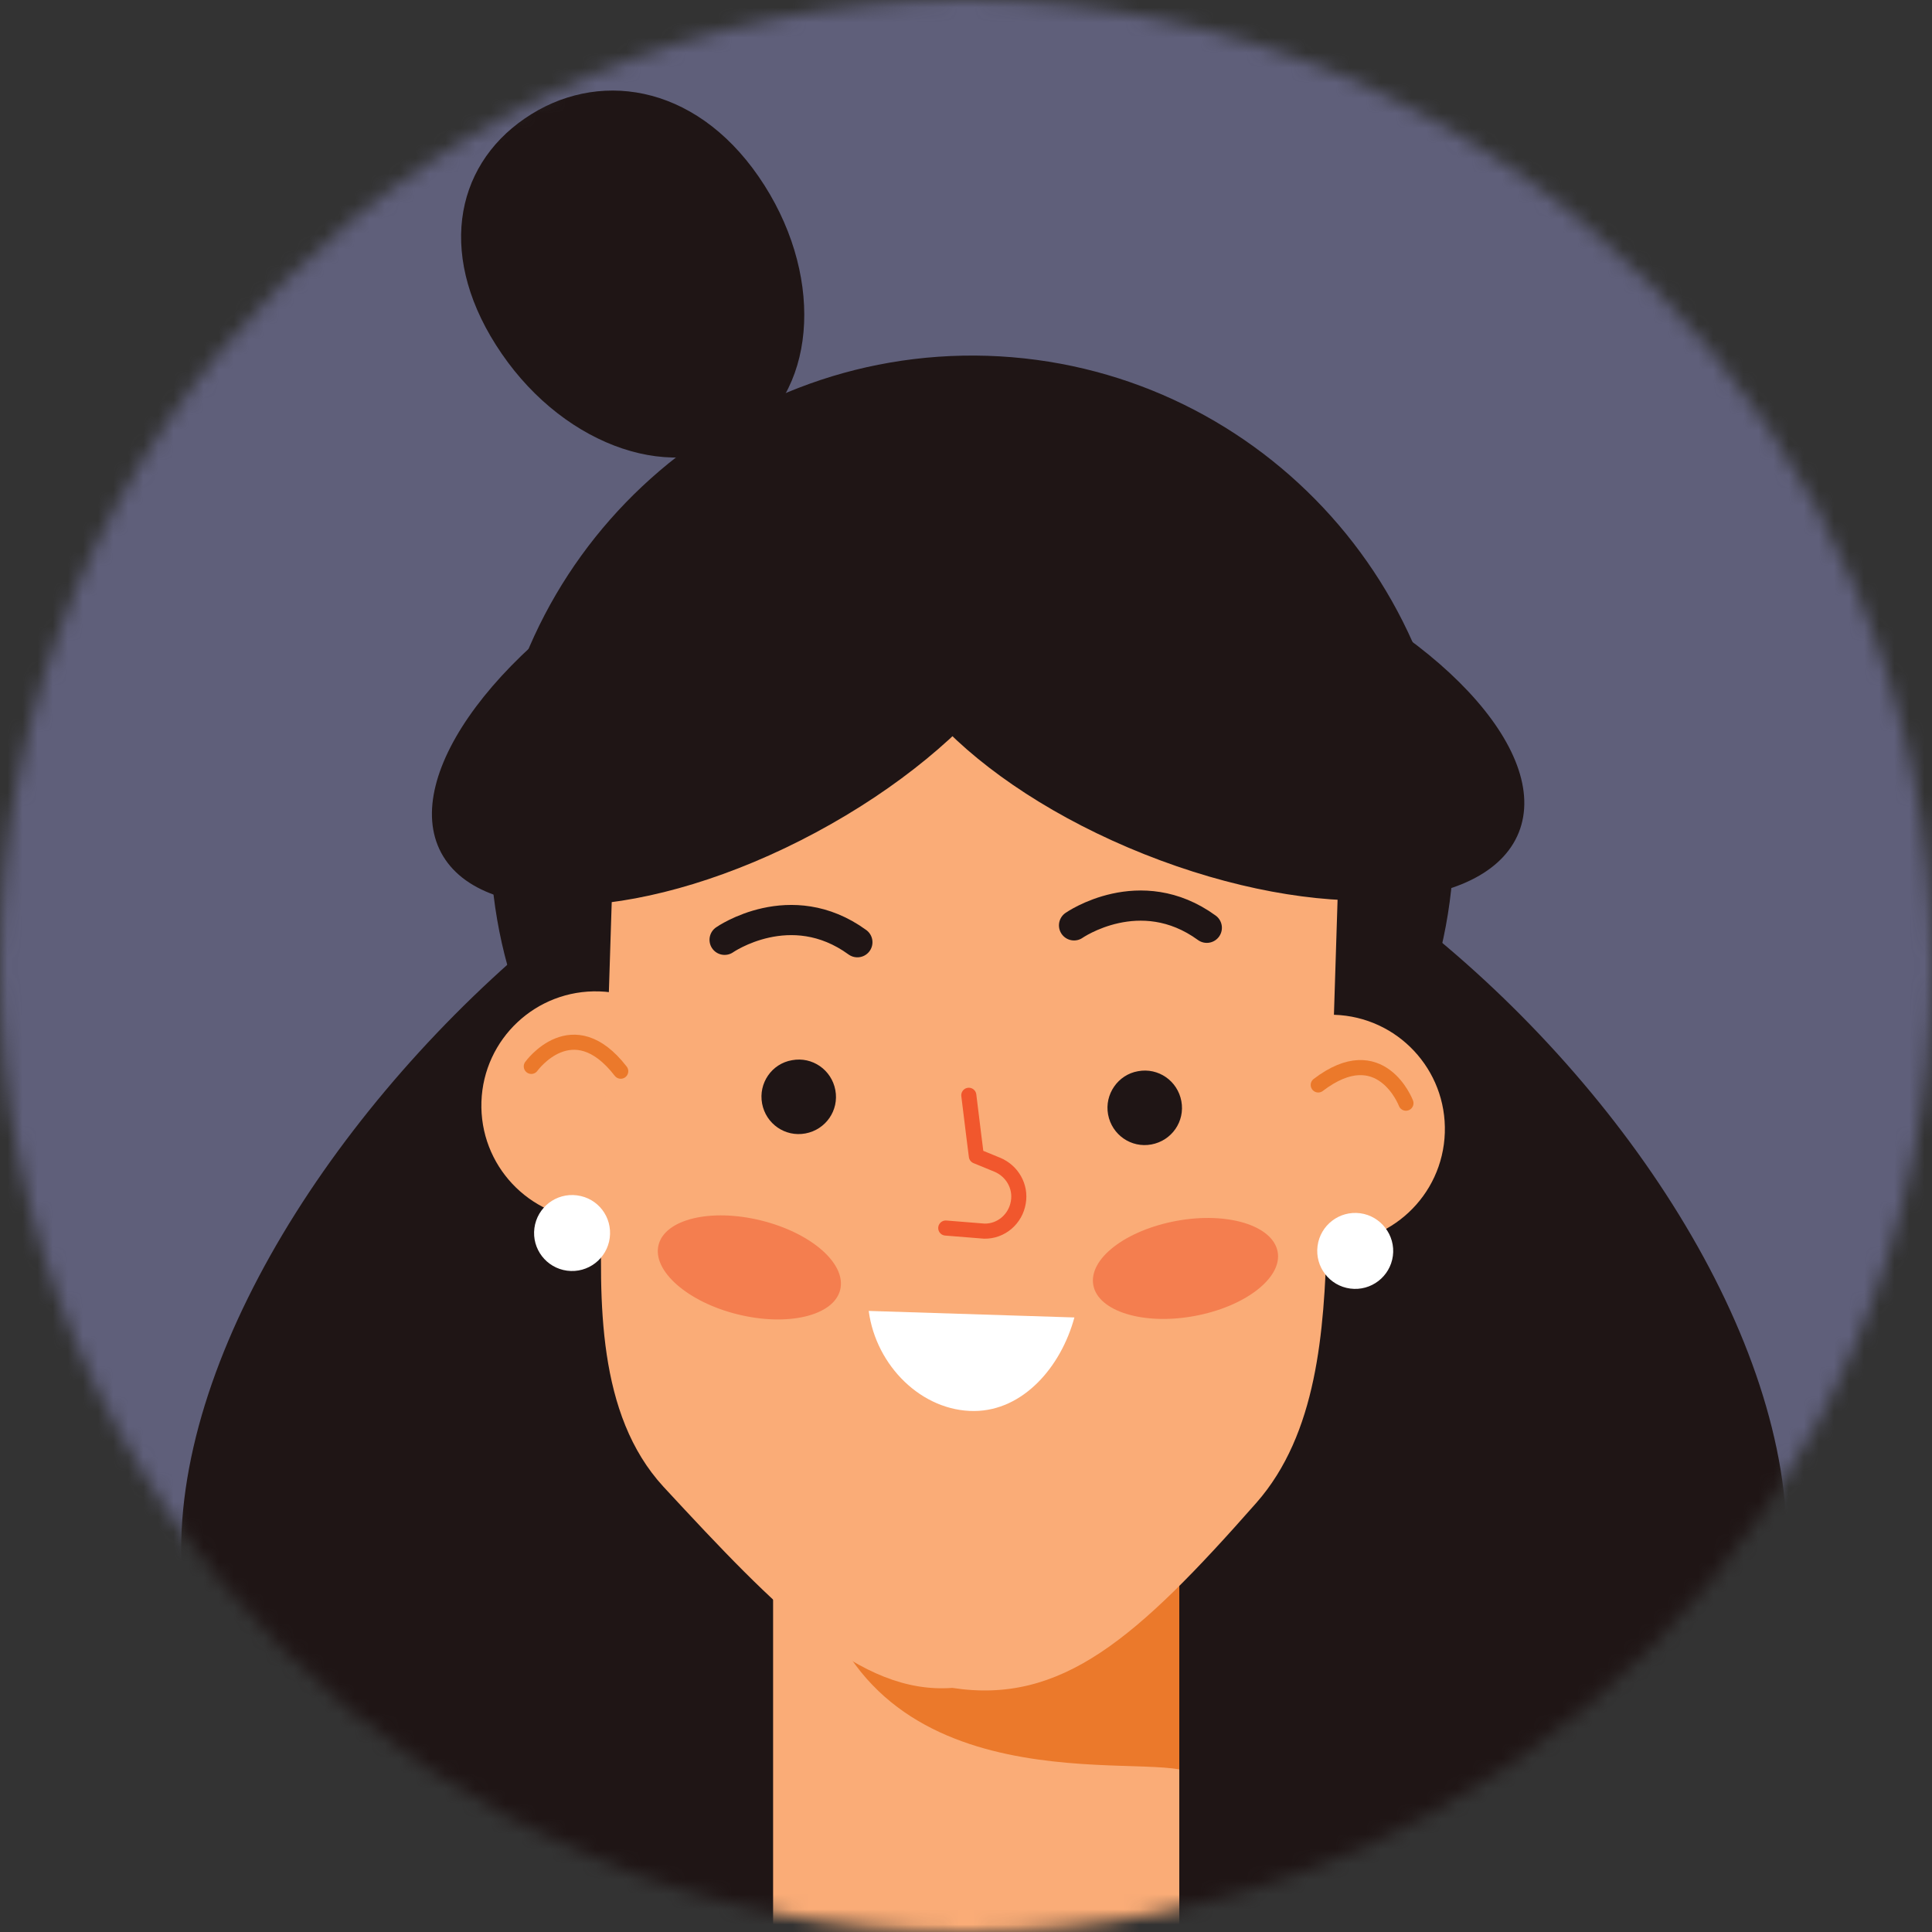 <svg width="128" height="128" viewBox="0 0 128 128" fill="none" xmlns="http://www.w3.org/2000/svg">
<rect x="0" y="0" width="128" height="128" fill="#333333" stroke="none"/>
<mask id="mask0" mask-type="alpha" maskUnits="userSpaceOnUse" x="0" y="0" width="128" height="128">
<circle cx="64" cy="64" r="64" fill="#C4C4C4"/>
</mask>
<g mask="url(#mask0)">
<rect x="-33" y="-37" width="232" height="224" fill="#5F5F7A"/>
<path d="M112.722 117.068C133.025 95.534 94.447 49.094 64.778 49.094C37.639 49.094 -2.626 95.284 17.381 117.068C33.537 134.637 96.384 134.409 112.722 117.068Z" fill="#1F1515"/>
<path d="M78.131 77.077H51.22V134.682H78.131V77.077Z" fill="#FAAC77"/>
<path d="M78.131 101.094V117.228C73.551 116.384 55.162 119.369 53.498 101.094H78.131Z" fill="#EB792B"/>
<path d="M96.315 56.5C95.746 74.115 81.002 87.946 63.388 87.399C45.774 86.83 31.942 72.086 32.489 54.472C33.059 36.858 47.802 23.026 65.416 23.573C83.03 24.142 96.862 38.886 96.315 56.5Z" fill="#1F1515"/>
<path d="M47.027 73.499C46.89 77.669 43.404 80.951 39.211 80.814C35.041 80.677 31.76 77.191 31.896 72.998C32.033 68.828 35.52 65.546 39.712 65.683C43.882 65.82 47.164 69.306 47.027 73.499Z" fill="#FAAC77"/>
<path d="M95.723 75.049C95.586 79.219 92.1 82.5 87.907 82.363C83.737 82.227 80.455 78.74 80.592 74.547C80.729 70.377 84.215 67.096 88.408 67.233C92.578 67.37 95.859 70.856 95.723 75.049Z" fill="#FAAC77"/>
<path d="M80.045 44.628L50.103 43.671C45.113 43.511 40.92 47.431 40.761 52.444L39.895 79.697C39.69 86.192 39.553 93.711 43.951 98.496C51.562 106.723 56.962 112.283 63.092 111.827C70.338 112.944 75.328 108.546 83.236 99.567C87.269 94.987 87.725 88.197 87.907 82.09L88.796 53.971C88.978 48.958 85.058 44.788 80.045 44.628Z" fill="#FAAC77"/>
<path d="M57.555 86.852C58.033 90.498 61.087 93.506 64.55 93.483C67.786 93.461 70.293 90.567 71.181 87.285L57.555 86.852Z" fill="white"/>
<path d="M55.663 85.462C55.23 87.171 52.2 87.901 48.873 87.08C45.546 86.26 43.199 84.186 43.632 82.477C44.065 80.768 47.095 80.039 50.422 80.859C53.749 81.68 56.096 83.731 55.663 85.462Z" fill="#F47E4F"/>
<path d="M72.434 85.143C72.754 86.875 75.739 87.809 79.111 87.194C82.484 86.579 84.967 84.665 84.648 82.933C84.329 81.201 81.344 80.267 77.972 80.882C74.599 81.497 72.115 83.389 72.434 85.143Z" fill="#F47E4F"/>
<path d="M64.186 72.565C64.436 74.639 64.687 76.598 64.687 76.598L66.077 77.168C67.057 77.578 67.649 78.603 67.467 79.652C67.285 80.768 66.328 81.589 65.211 81.566C65.211 81.566 63.753 81.452 62.659 81.361" stroke="#F1572D" stroke-miterlimit="10" stroke-linecap="round" stroke-linejoin="round"/>
<path d="M48.007 62.265C48.007 62.265 52.382 59.212 56.803 62.425" stroke="#1F1515" stroke-width="2" stroke-miterlimit="10" stroke-linecap="round" stroke-linejoin="round"/>
<path d="M50.491 73.112C50.741 74.456 52.017 75.345 53.362 75.094C54.706 74.844 55.595 73.568 55.344 72.223C55.093 70.879 53.818 69.99 52.473 70.241C51.129 70.469 50.24 71.767 50.491 73.112Z" fill="#1F1515"/>
<path d="M71.158 61.308C71.158 61.308 75.533 58.255 79.954 61.468" stroke="#1F1515" stroke-width="2" stroke-miterlimit="10" stroke-linecap="round" stroke-linejoin="round"/>
<path d="M73.414 73.841C73.665 75.185 74.941 76.074 76.285 75.823C77.63 75.573 78.519 74.297 78.268 72.952C78.017 71.608 76.741 70.719 75.397 70.97C74.075 71.198 73.164 72.496 73.414 73.841Z" fill="#1F1515"/>
<path d="M50.263 11.701C54.569 17.944 54.228 25.646 49.533 28.882C44.839 32.118 37.525 29.68 33.241 23.436C28.934 17.17 30.051 11.085 34.767 7.85C39.462 4.614 45.956 5.457 50.263 11.701Z" fill="#1F1515"/>
<path d="M68.925 35.24C71.66 40.367 65.006 49.277 54.045 55.156C43.085 61.035 31.988 61.627 29.23 56.5C26.496 51.373 33.15 42.463 44.11 36.584C55.071 30.705 66.168 30.113 68.925 35.24Z" fill="#1F1515"/>
<path d="M58.808 38.475C56.643 43.876 64.254 51.988 75.807 56.591C87.36 61.194 98.457 60.556 100.622 55.156C102.787 49.755 95.176 41.643 83.623 37.04C72.07 32.437 60.973 33.075 58.808 38.475Z" fill="#1F1515"/>
<path d="M93.148 73.089C93.148 73.089 91.484 68.714 87.337 71.881" stroke="#EB792B" stroke-miterlimit="10" stroke-linecap="round" stroke-linejoin="round"/>
<path d="M35.2 70.651C35.2 70.651 37.935 66.845 41.125 70.97" stroke="#EB792B" stroke-miterlimit="10" stroke-linecap="round" stroke-linejoin="round"/>
<path d="M40.396 82.022C40.214 83.389 38.96 84.369 37.57 84.186C36.203 84.004 35.223 82.751 35.406 81.361C35.588 79.993 36.841 79.014 38.231 79.196C39.621 79.378 40.578 80.632 40.396 82.022Z" fill="white"/>
<path d="M92.282 83.207C92.1 84.574 90.846 85.554 89.456 85.371C88.089 85.189 87.109 83.936 87.292 82.546C87.474 81.178 88.727 80.199 90.117 80.381C91.484 80.563 92.464 81.839 92.282 83.207Z" fill="white"/>
</g>
</svg>
